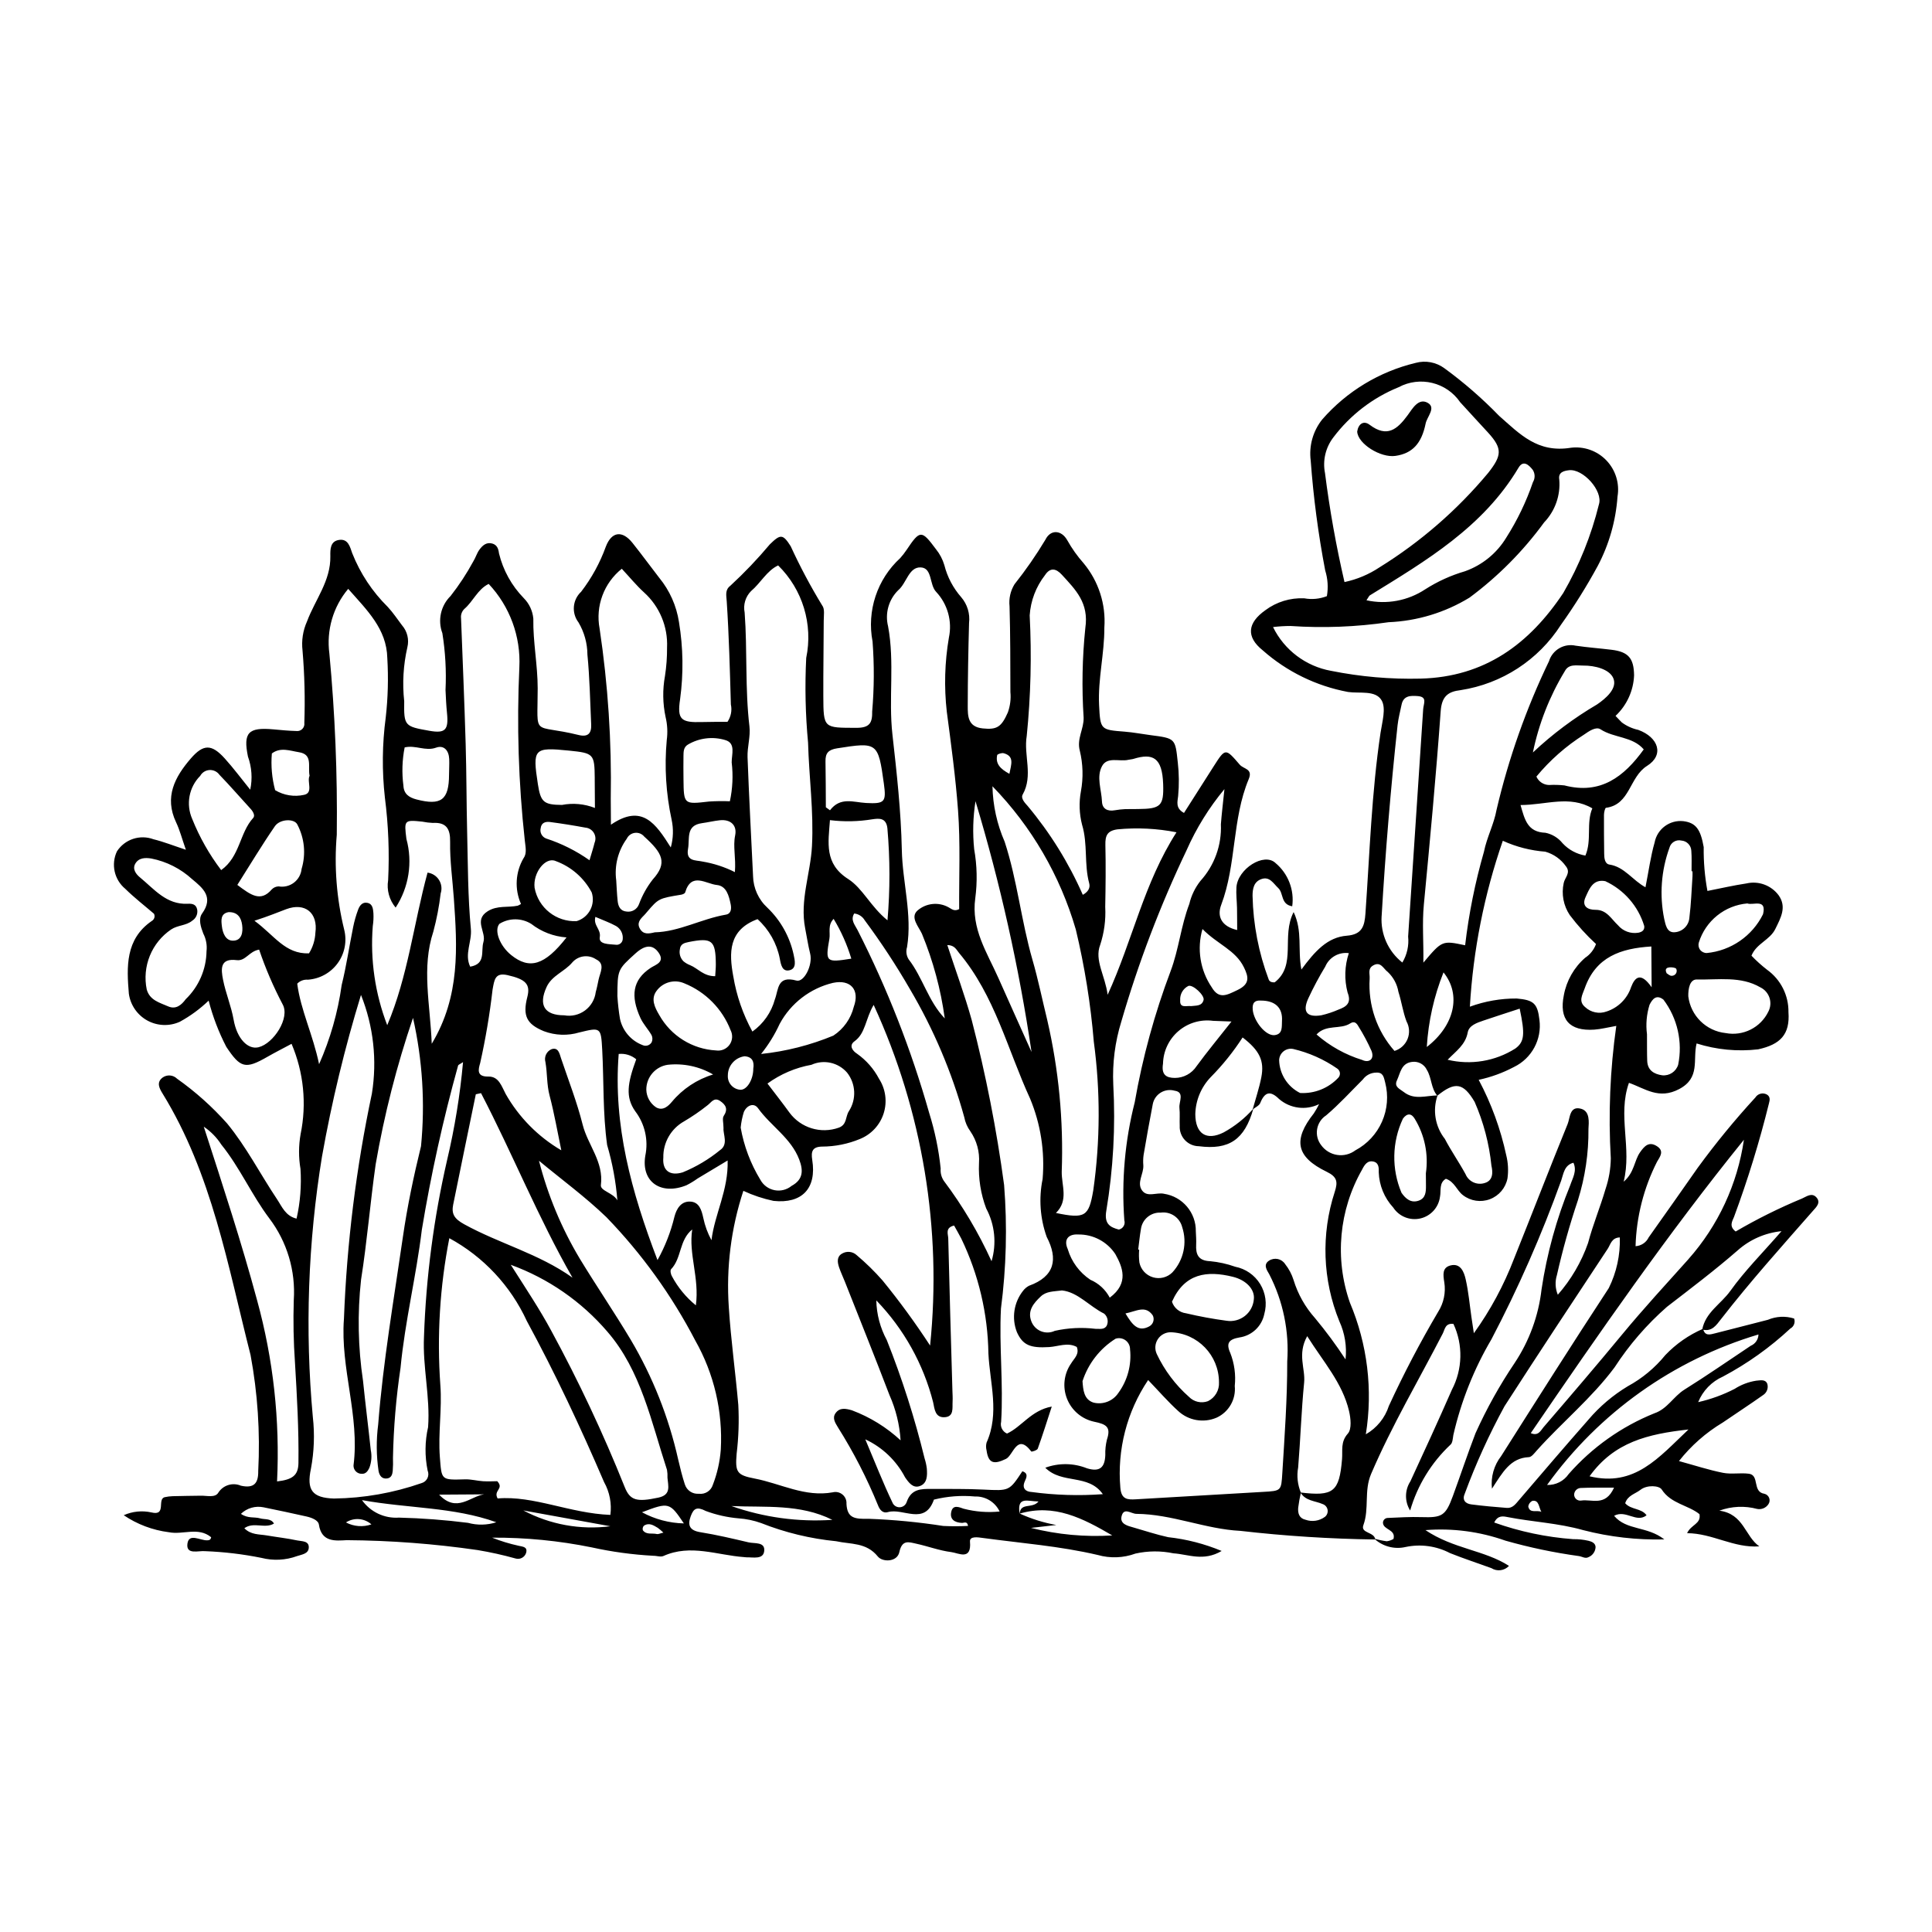 <?xml version="1.0" encoding="UTF-8"?>
<!-- Uploaded to: ICON Repo, www.iconrepo.com, Generator: ICON Repo Mixer Tools -->
<svg fill="#000000" width="800px" height="800px" version="1.1" viewBox="144 144 512 512" xmlns="http://www.w3.org/2000/svg">
 <g>
  <path d="m602.54 486.13c3.805-5.344 8.52-10.039 13.578-15.852-4.328 0.43-8.406 2.219-11.648 5.117-6.043 5.262-12.422 10.078-18.75 14.961v0.004c-5.332 4.68-9.996 10.074-13.855 16.027-6.078 8.16-13.926 14.543-20.629 22.043-0.605 0.676-1.352 1.699-2.066 1.73-4.91 0.211-6.969 4.047-9.785 8.359-0.352-3.09 0.527-6.195 2.441-8.648 9.426-14.871 18.84-29.754 28.496-44.477h0.004c2.074-4.176 3.086-8.801 2.945-13.461-2.195 0.055-2.481 1.91-3.207 3.008-9.18 13.883-18.367 27.766-27.375 41.762h0.004c-4.051 7.43-7.559 15.145-10.496 23.082-0.762 1.672 0.07 2.688 1.703 2.898 3.125 0.402 6.273 0.688 9.418 0.93 1.57 0.121 2.379-1.082 3.289-2.144 6.094-7.113 12.176-14.242 18.371-21.27l-0.004-0.004c2.969-3.477 6.477-6.453 10.395-8.816 3.832-2.078 7.219-4.891 9.965-8.273 2.836-2.969 6.234-5.336 10-6.965 0.457 2.047 1.93 1.516 3.219 1.195 4.664-1.164 9.309-2.406 13.969-3.578h-0.004c2.203-0.93 4.66-1.051 6.941-0.336 0.375 1.02-0.062 2.16-1.02 2.668-5.363 5-11.355 9.273-17.832 12.715-2.988 1.32-5.344 3.75-6.57 6.777 3.356-0.758 6.602-1.938 9.66-3.516 1.727-1.109 3.668-1.844 5.695-2.164 1.113-0.082 2.453-0.457 2.965 0.836 0.336 1.152-0.145 2.383-1.168 3.008-3.508 2.488-7.121 4.828-10.668 7.262v-0.004c-4.445 2.668-8.367 6.121-11.578 10.195 4.293 1.176 7.938 2.375 11.672 3.113 2.211 0.438 4.594-0.051 6.852 0.242 2.902 0.375 0.848 4.801 4.098 5.309 0.578 0.129 1.051 0.535 1.273 1.082 0.219 0.547 0.156 1.168-0.172 1.66-0.641 0.992-1.816 1.5-2.981 1.285-3.312-0.891-6.82-0.73-10.039 0.453 6.504 0.875 6.754 6.777 10.59 9.461-6.793 0.496-12.426-3.477-19.137-3.492 1.039-2.309 3.758-2.426 3.281-5.043-3.004-2.43-7.535-2.719-10.02-6.551-0.672-1.039-3.883-1.266-5.617 0.102-1.367 1.074-3.406 1.469-4.051 3.555 1.512 1.766 4.301 1.266 5.664 3.195-2.688 2.125-5.504-1.578-8.605 0.141 3.332 3.938 8.703 2.656 13.309 6.25l-0.004 0.004c-7.234 0.18-14.461-0.648-21.473-2.457-6.699-1.898-13.422-2.164-20.07-3.465-1.172-0.23-2.574-0.523-3.527 1.445h0.004c6.746 2.406 13.785 3.887 20.93 4.41 1.363-0.023 2.723 0.121 4.051 0.43 0.801 0.191 1.836 0.578 1.875 1.664v-0.004c-0.047 1.18-0.777 2.223-1.867 2.672-0.879 0.492-1.734-0.191-2.606-0.289-6.559-0.906-13.047-2.269-19.414-4.078-6.789-2.41-14.012-3.359-21.195-2.793 7.426 5 15.59 5.273 22.137 9.48-1.211 1.293-3.168 1.543-4.66 0.598-3.648-1.332-7.348-2.535-10.949-3.977h-0.004c-3.629-1.906-7.812-2.481-11.82-1.621-2.961 0.672-6.062-0.16-8.285-2.227 1.09 0.316 2.199 0.551 3.32 0.703 0.633-0.082 1.238-0.293 1.789-0.613 0.684-2.598-2.707-2.336-2.793-4.297v-0.004c0.008-0.699 0.578-1.266 1.277-1.27 2.969-0.129 5.945-0.312 8.91-0.219 5.441 0.176 6.41-0.316 8.332-5.562 2.039-5.562 3.902-11.18 6.027-16.719h0.004c2.918-6.465 6.375-12.672 10.34-18.551 3.891-5.848 6.34-12.535 7.137-19.516 1.418-9.469 3.969-18.73 7.598-27.59 0.633-1.914 1.855-3.769 0.855-5.973-2.453 0.625-2.637 2.977-3.25 4.738-5.188 14.418-11.359 28.461-18.473 42.031-4.648 7.891-8.055 16.453-10.102 25.383-0.152 0.895-0.195 2.125-0.777 2.578-5.055 4.75-8.742 10.77-10.672 17.43-1.484-2.371-1.457-5.387 0.062-7.731 3.731-8.059 7.434-16.133 10.996-24.266 2.848-5.438 3.004-11.891 0.414-17.457-2.191-0.262-2.281 1.48-2.82 2.531-6.379 12.379-13.492 24.371-18.996 37.223-1.938 4.527-0.438 9.176-2.055 13.594-0.801 2.184 2.984 1.742 3.141 3.793v-0.004c-11.945-0.164-23.879-0.926-35.746-2.289-9.289-0.461-18.121-4.441-27.555-4.508-1.402-0.012-3.348-1.848-3.93 0.691-0.465 2.031 1.695 2.504 3.137 2.914 3.062 0.871 6.07 1.891 9.215 2.574 4.879 0.535 9.652 1.766 14.184 3.656-4.844 2.859-8.875 0.875-12.742 0.629v0.004c-3.328-0.703-6.769-0.684-10.09 0.055-3.219 1.18-6.727 1.309-10.02 0.371-10.027-2.352-20.293-3.125-30.465-4.508-1.16-0.156-3.516-0.574-3.379 0.977 0.453 5.121-3.078 3.004-4.969 2.769-3.148-0.391-6.191-1.562-9.316-2.234-1.934-0.418-3.703-1.137-4.438 2.246-0.582 2.68-4.465 2.688-5.699 1.16-3.047-3.785-7.184-3.195-11.008-4.043v-0.004c-6.832-0.668-13.539-2.289-19.922-4.816-1.941-0.695-3.969-1.117-6.023-1.254-2.945-0.258-5.848-0.91-8.621-1.938-2.422-1.246-3.246-0.672-4.008 1.371-0.902 2.43-0.285 3.789 2.551 4.242 4.289 0.688 8.531 1.691 12.762 2.688 1.609 0.379 4.457-0.199 4.156 2.332-0.266 2.25-2.879 1.609-4.66 1.637-0.227 0.004-0.457-0.043-0.684-0.059-7.106-0.5-14.172-3.523-21.359-0.293-0.746 0.336-1.805-0.078-2.719-0.055l0.008-0.004c-5.488-0.297-10.938-1.039-16.301-2.223-8.688-1.766-17.535-2.629-26.398-2.578 2.273 0.906 4.621 1.621 7.012 2.144 1.078 0.262 2.5 0.242 1.988 1.949-0.395 1.148-1.629 1.781-2.793 1.426-3.301-0.922-6.652-1.664-10.035-2.227-11.496-1.668-23.094-2.547-34.707-2.625-2.902 0.148-6.648 0.633-7.359-4.121-0.18-1.199-1.949-1.855-3.316-2.16-3.781-0.848-7.57-1.66-11.371-2.43-2.156-0.441-4.391 0.207-5.977 1.734 1.844 1.293 3.562 0.75 5.078 1.195 1.266 0.371 2.879-0.055 3.68 1.379-2.394 1.461-5.367-0.551-7.856 1.238 1.754 1.793 3.93 1.566 5.918 1.906 2.711 0.465 5.453 0.762 8.137 1.336 1.188 0.254 3.164 0.055 3.016 1.977-0.121 1.555-1.758 1.73-3.098 2.164h0.004c-3.023 1.105-6.316 1.273-9.438 0.477-4.91-0.992-9.891-1.586-14.898-1.777-1.703-0.203-5.129 1.074-4.723-1.98 0.387-2.91 3.394-0.82 5.246-0.898 0.566-0.023 0.91-0.125 1.039-0.816-3.418-2.828-7.512-0.57-11.219-1.336v0.004c-4.281-0.543-8.371-2.086-11.945-4.504 2.309-1.031 4.883-1.289 7.348-0.738 4.086 0.996 1.395-3.602 3.551-4.047v-0.004c0.672-0.145 1.352-0.23 2.035-0.254 2.516-0.066 5.027-0.094 7.543-0.129 1.59-0.023 3.731 0.586 4.562-0.766 1.266-2.023 3.816-2.824 6.008-1.887 3.519 0.789 4.644-0.707 4.594-3.863v-0.004c0.535-10.297-0.148-20.621-2.031-30.762-6.039-23.691-10.207-48-23.328-69.309-0.832-1.352-1.707-2.957 0.055-4.25 1.184-0.82 2.781-0.676 3.801 0.336 4.863 3.441 9.316 7.426 13.277 11.875 5.129 6.25 8.766 13.418 13.219 20.07 1.305 1.953 2.223 4.434 5.164 5.129h0.004c0.977-4.32 1.328-8.758 1.039-13.176-0.52-3.059-0.508-6.18 0.035-9.23 1.648-8.031 0.809-16.371-2.402-23.914-2.398 1.285-4.43 2.312-6.398 3.441-5.852 3.363-7.148 2.984-10.895-2.641v-0.004c-2.016-3.891-3.582-7.996-4.68-12.242-2.285 2.191-4.848 4.074-7.625 5.594-2.766 1.258-5.965 1.137-8.629-0.328-2.66-1.465-4.477-4.102-4.891-7.109-0.582-7.047-0.969-14.434 6.078-19.273 0.672-0.379 0.93-1.215 0.586-1.906-2.473-2.129-5.184-4.219-7.606-6.606h0.004c-2.93-2.414-3.84-6.508-2.215-9.938 2.074-3.203 6.094-4.531 9.672-3.203 2.711 0.664 5.328 1.711 8.594 2.785-1.055-3-1.621-5.223-2.586-7.258-3.195-6.719-0.328-12.047 3.891-16.93 3.363-3.891 5.543-3.828 9-0.008 2.312 2.559 4.375 5.344 6.754 8.281l-0.004 0.004c0.621-2.93 0.41-5.973-0.605-8.789-1.305-6.352 0.098-7.809 6.703-7.211 2.047 0.184 4.098 0.391 6.148 0.441v0.004c0.582 0.066 1.16-0.137 1.57-0.559 0.41-0.418 0.602-1 0.52-1.582 0.223-6.398 0.062-12.805-0.477-19.188-0.309-2.637 0.105-5.309 1.195-7.731 2.137-5.731 6.316-10.75 6.176-17.293-0.039-1.875-0.004-3.973 2.348-4.297 2.41-0.332 2.871 1.902 3.465 3.57h0.004c2.113 5.328 5.312 10.16 9.395 14.188 1.398 1.5 2.543 3.242 3.789 4.883h0.004c1.387 1.598 1.91 3.766 1.406 5.816-1.074 4.688-1.359 9.516-0.836 14.297-0.109 6.578 0.133 6.676 6.66 7.832 4.219 0.746 5.137-0.203 4.68-4.691-0.207-2.047-0.305-4.106-0.395-6.16h0.004c0.238-5.023-0.043-10.055-0.84-15.02-1.281-3.426-0.426-7.285 2.184-9.852 2.262-2.883 4.273-5.949 6.019-9.172 0.605-0.965 0.922-2.121 1.578-3.039 0.809-1.125 1.852-2.141 3.453-1.684 1.262 0.359 1.629 1.379 1.777 2.609 1.086 4.469 3.356 8.562 6.566 11.855 1.453 1.461 2.348 3.383 2.531 5.434-0.105 6.188 1.156 12.27 1.156 18.48-0.004 13.348-1.672 9.266 10.832 12.355 2.504 0.617 3.449-0.43 3.344-2.773-0.281-6.18-0.395-12.379-0.996-18.527v-0.004c-0.02-3.004-0.836-5.945-2.363-8.531-1.895-2.481-1.594-5.992 0.691-8.117 2.789-3.629 5-7.668 6.555-11.973 1.547-4.035 4.371-4.34 7.055-0.984 2.434 3.039 4.719 6.195 7.109 9.273v-0.004c2.75 3.359 4.551 7.398 5.211 11.691 1.125 6.769 1.227 13.668 0.301 20.469-0.809 5.375 0.211 6.227 5.785 6.051 2.258-0.07 4.516-0.039 6.766-0.055v0.004c0.922-1.344 1.254-3.012 0.906-4.606-0.262-9.098-0.496-18.199-1.094-27.277-0.113-1.719-0.512-3.086 0.992-4.219h-0.004c3.707-3.422 7.191-7.074 10.434-10.941 2.801-2.734 3.438-2.793 5.523 0.496 2.477 5.398 5.269 10.641 8.359 15.711 0.711 0.879 0.402 2.664 0.398 4.027-0.012 6.652-0.137 13.305-0.109 19.953 0.035 8.645 0.082 8.41 8.758 8.441 3.57 0.012 4.254-1.352 4.191-4.398l0.004 0.004c0.527-6.141 0.559-12.312 0.098-18.461-1.559-8.148 1.211-16.523 7.328-22.129 0.613-0.684 1.176-1.41 1.688-2.172 3.566-5.332 3.965-5.328 7.793-0.176 1.012 1.25 1.766 2.691 2.219 4.231 0.793 3.133 2.32 6.031 4.449 8.461 1.633 1.891 2.391 4.383 2.094 6.863-0.199 7.32-0.34 14.645-0.348 21.969-0.004 2.719 0.035 5.555 3.965 5.961 3.758 0.387 4.945-0.336 6.672-4.254v-0.004c0.613-1.723 0.844-3.559 0.668-5.379-0.023-7.574-0.004-15.152-0.227-22.719v-0.004c-0.219-2.035 0.242-4.09 1.312-5.836 2.984-3.754 5.719-7.695 8.188-11.809 1.371-2.797 4.258-2.609 5.801 0.141 1.223 2.188 2.68 4.234 4.344 6.109 3.953 4.762 5.918 10.863 5.481 17.035 0.031 6.922-1.73 13.648-1.395 20.523 0.324 6.598 0.414 6.555 6.801 7.059 2.281 0.18 4.543 0.621 6.816 0.918 6.606 0.855 6.562 0.855 7.234 7.199h0.004c0.34 2.965 0.371 5.953 0.098 8.922-0.145 1.465-0.797 3.223 1.547 4.5 2.644-4.152 5.293-8.309 7.941-12.469 3.043-4.781 3.09-4.668 6.832-0.328 1.047 1.215 3.543 1.051 2.383 3.828-4.449 10.648-3.215 22.551-7.293 33.332-1.152 3.051 0.043 5.699 4.234 6.672-0.016-2.195-0.008-4.012-0.043-5.828-0.039-1.836-0.277-3.68-0.156-5.504 0.328-4.863 7.312-9.332 10.359-6.43l0.004 0.004c3.348 2.805 5.019 7.137 4.422 11.461-3.106-0.516-2.234-3.453-3.703-4.832-1.332-1.25-2.266-3.129-4.438-2.387-2.035 0.695-2.375 2.547-2.371 4.508h0.004c0.168 7.555 1.617 15.031 4.277 22.109 0.246 0.703 1.02 0.793 1.598 0.75 5.887-4.621 1.656-12.098 5.008-18.617 2.43 5.18 1.023 9.801 2.055 15.23 3.59-4.879 6.93-8.57 12.027-8.965 4.098-0.316 4.715-2.582 4.949-5.902 1.129-15.973 1.625-32.004 4-47.879 0.43-2.879 1.512-6.484 0.285-8.586-1.613-2.773-5.805-1.77-8.918-2.227v-0.004c-8.387-1.566-16.195-5.375-22.586-11.027-4.508-3.613-4.016-7.297 0.684-10.625v-0.004c2.969-2.215 6.613-3.332 10.316-3.16 2.016 0.371 4.094 0.172 6-0.574 0.395-2.277 0.242-4.613-0.449-6.816-1.84-9.625-3.121-19.352-3.84-29.125-0.5-3.902 0.609-7.84 3.07-10.906 6.5-7.438 15.152-12.668 24.758-14.973 2.621-0.711 5.426-0.18 7.613 1.434 5.184 3.785 10.031 8.004 14.496 12.613 5.477 4.801 10.125 9.871 18.984 8.453v-0.004c3.504-0.438 7.004 0.805 9.445 3.356s3.531 6.106 2.941 9.582c-0.449 6.414-2.227 12.664-5.223 18.348-2.938 5.414-6.207 10.641-9.781 15.652-5.961 9.312-15.637 15.609-26.562 17.293-3.406 0.391-5.016 1.684-5.297 5.602-1.227 17.098-2.836 34.172-4.461 51.238-0.477 5.016-0.039 9.961-0.129 15.379 4.984-5.891 4.984-5.891 11.074-4.602h-0.004c0.98-8.383 2.652-16.676 4.988-24.789 0.773-3.863 2.652-7.281 3.348-11.156v0.004c3.18-13.582 7.836-26.773 13.887-39.34 0.926-3 3.996-4.793 7.062-4.117 3.168 0.473 6.371 0.695 9.551 1.09 4.453 0.551 5.863 2.273 5.934 6.715h0.004c-0.152 4.109-1.918 7.992-4.918 10.805 0.758 0.789 1.203 1.289 1.688 1.75 1.293 0.949 2.773 1.617 4.344 1.957 5.375 1.977 6.926 6.656 2.324 9.539-4.734 2.965-4.453 10.266-10.883 11.109-0.262 0.035-0.527 1.211-0.535 1.859-0.027 3.441 0.02 6.887 0.055 10.328 0.012 1.18 0.164 2.664 1.395 2.856 3.981 0.609 6.148 4.184 9.547 6.016 0.852-4.285 1.359-8.168 2.43-11.895l-0.004 0.004c0.688-3.562 3.988-6.008 7.598-5.629 3.332 0.418 4.574 2.144 5.406 6.871-0.051 3.898 0.281 7.793 0.988 11.625 3.617-0.711 6.938-1.48 10.297-1.984h0.004c3.219-0.754 6.578 0.469 8.559 3.117 2.207 3.102 0.605 5.938-0.871 8.949-1.453 2.957-5.027 3.844-6.316 7.074v0.004c1.281 1.34 2.664 2.582 4.133 3.723 3.613 2.59 5.734 6.785 5.668 11.23 0.434 5.934-2.168 8.574-8.008 9.855v0.004c-5.496 0.641-11.062 0.109-16.336-1.559-1.062 4.352 1.055 9.086-4.609 12.086-5.414 2.867-9.043-0.152-13.32-1.648-3.074 8.672 0.84 17.227-1.402 26.203 2.871-2.453 2.769-5.559 4.348-7.801 1.141-1.617 2.344-2.984 4.481-1.605 2.043 1.316 0.75 2.832 0.012 4.125-3.519 6.945-5.465 14.586-5.688 22.367 1.496-0.086 2.832-0.98 3.481-2.336 4.375-6.16 8.727-12.336 13.055-18.527v0.004c4.719-6.457 9.797-12.648 15.207-18.535 0.637-1.023 1.957-1.379 3.023-0.816 0.918 0.527 0.875 1.363 0.59 2.352-2.519 10.199-5.613 20.25-9.262 30.102-0.484 1.168-1.383 2.492 0.438 3.863 5.66-3.312 11.543-6.234 17.605-8.746 1.168-0.512 2.551-1.633 3.773-0.316 1.301 1.406-0.059 2.633-0.863 3.547-8.281 9.438-16.664 18.781-24.375 28.707-1.27 1.633-2.441 3.461-5 2.789 0.852-4.559 4.992-6.793 7.434-10.223zm-183.32 55.773c-2.832 0-5.746-1.508-5.019 3.191h0.004c3.102 1.426 6.371 2.449 9.73 3.047l-6.711 0.77c7.035 1.777 14.297 2.449 21.539 1.996-7.785-4.551-15.363-8.492-24.539-5.781 0.223-3.039 3.359-1.199 4.996-3.223zm102.91-114.38c-0.707-1.48-2.289-2.332-3.914-2.109-2.906 0.34-3.102 2.965-4.016 4.902-0.816 1.723 0.777 2.262 1.82 3.082 2.809 2.203 5.93 0.922 8.938 0.906l0.004-0.004c-1.359 3.918-0.629 8.262 1.938 11.52 1.633 3.133 3.746 6.156 5.473 9.324 0.812 1.988 3.016 3.019 5.066 2.375 2.297-0.652 2.199-2.883 1.809-4.574-0.594-5.844-2.098-11.562-4.457-16.941-3.016-5.098-5.184-5.426-9.891-1.625-1.695-1.973-1.461-4.715-2.769-6.856zm-22.477 103.17c0.199-2.402-0.445-4.543 1.551-6.789 1.047-1.176 0.758-4.043 0.305-5.965-1.754-7.449-6.766-12.973-11.09-19.844-2.688 4.84-0.441 8.582-0.812 12.312-0.738 7.445-0.965 14.98-1.582 22.473v0.008c-0.414 2.262-0.156 4.598 0.738 6.719-0.328 1.312-0.57 2.644-0.734 3.992-0.09 1.402 0.215 2.738 1.93 3.148v-0.004c1.754 0.629 3.703 0.332 5.191-0.785 0.543-0.453 0.801-1.168 0.672-1.863-0.129-0.695-0.625-1.27-1.297-1.496-2.043-0.891-4.559-0.812-5.883-3.074 8.676 1.047 10.293-0.098 11.012-8.832zm-21.395-101.18c0.859-4.387-0.449-7.113-4.957-10.578h0.004c-2.449 3.789-5.281 7.316-8.457 10.523-2.539 2.648-3.996 6.148-4.082 9.812 0.027 5.195 2.941 7.121 7.504 4.836 2.969-1.629 5.633-3.754 7.875-6.285-2.309 8.195-6.418 10.973-14.441 9.941h0.004c-1.395-0.012-2.723-0.594-3.68-1.605-0.957-1.012-1.457-2.371-1.391-3.766-0.07-1.602 0.09-3.223-0.078-4.809-0.172-1.598 1.465-4.156-1.281-4.535-1.242-0.355-2.574-0.168-3.676 0.508-1.098 0.676-1.863 1.781-2.106 3.051-0.875 4.481-1.664 8.977-2.434 13.477-0.129 0.91-0.148 1.832-0.07 2.746 0.129 2.254-1.809 4.598-0.34 6.644 1.379 1.922 3.856 0.461 5.812 0.887v0.004c4.918 0.738 8.527 5.008 8.441 9.98 0.047 1.145 0.145 2.297 0.09 3.438-0.133 2.641 0.527 4.312 3.684 4.449v-0.004c2.273 0.215 4.516 0.707 6.668 1.473 2.742 0.535 5.137 2.195 6.602 4.574 1.465 2.383 1.863 5.269 1.102 7.957-0.664 3.262-3.309 5.746-6.606 6.211-2.75 0.488-3.59 1.477-2.418 4.086 1.098 2.781 1.508 5.789 1.195 8.766 0.359 3.539-1.574 6.914-4.809 8.398-3.457 1.484-7.461 0.781-10.207-1.785-2.695-2.449-5.094-5.223-7.938-8.184v-0.004c-5.644 8.402-8.242 18.48-7.363 28.562 0.254 3.07 1.859 3.184 4.094 3.051 11.223-0.664 22.449-1.32 33.676-1.965 4.887-0.273 4.859-0.238 5.152-5.012 0.602-9.82 1.32-19.625 1.301-29.492h-0.004c0.566-8.02-1.082-16.039-4.766-23.188-0.652-1.105-1.664-2.543-0.047-3.594l0.004 0.004c0.688-0.449 1.523-0.602 2.328-0.43 0.801 0.176 1.5 0.66 1.938 1.352 0.996 1.258 1.75 2.684 2.227 4.211 1.141 3.731 3.078 7.172 5.676 10.082 2.906 3.492 5.609 7.148 8.094 10.953 0.379-3.457-0.191-6.953-1.641-10.113-4.449-10.922-4.879-23.07-1.219-34.281 0.832-2.594 0.715-3.949-2.113-5.32-8.164-3.949-9.004-8.438-3.426-15.488 0.512-0.785 0.977-1.605 1.391-2.445-3.481 1.711-7.644 1.18-10.586-1.344-2.309-2.281-3.801-1.957-5.012 1.047-0.293 0.723-1.32 1.148-2.012 1.715 0.781-2.836 1.734-5.637 2.297-8.512zm-141.12 60.867c0.547 8.66 1.766 17.277 2.519 25.93 0.227 4.309 0.078 8.629-0.438 12.914-0.414 4.914 0.031 5.699 4.769 6.606 6.883 1.312 13.328 5.012 20.742 3.644v-0.004c0.91-0.215 1.867 0.02 2.574 0.629 0.711 0.605 1.09 1.516 1.016 2.445 0.211 3.836 2.207 4.039 5.894 3.953 6.617 0.246 13.211 0.879 19.75 1.898 2.191 0.109 4.387 0.105 6.574-0.008-0.211-1.371-1.082-0.773-1.633-0.801-1.918-0.094-3.258-0.934-2.812-2.945 0.445-2 2.121-1.211 3.324-0.797l0.004-0.004c3.094 0.801 6.309 1.047 9.488 0.727-1.191-2.516-3.769-4.082-6.551-3.981-3.641-0.336-7.312-0.055-10.859 0.828-2.453 7.004-8.176 2.117-12.227 3.32-1.328 0.395-2.16-0.668-2.57-1.754-2.93-7.195-6.488-14.121-10.629-20.695-0.691-1.172-1.605-2.441-0.641-3.789 1.129-1.57 2.731-1.203 4.356-0.746v0.004c4.769 1.789 9.141 4.488 12.875 7.949-0.262-4.148-1.258-8.215-2.953-12.012-3.836-10.035-7.848-20.004-11.797-29.996-0.504-1.277-1.105-2.519-1.543-3.816-0.449-1.336-0.684-2.828 0.777-3.66l0.004-0.004c1.238-0.738 2.816-0.574 3.875 0.41 2.449 2.059 4.734 4.301 6.848 6.703 4.508 5.523 8.715 11.285 12.609 17.258 3.168-30.887-1.996-62.059-14.957-90.277-2.215 3.769-2.137 7.531-5.078 9.645-1.562 1.125-0.512 2.555 0.691 3.305l0.004 0.004c2.434 1.727 4.426 4 5.816 6.644 1.75 2.719 2.195 6.078 1.215 9.16-0.98 3.082-3.285 5.566-6.285 6.777-3.18 1.32-6.59 2.004-10.031 2.016-2.519 0.043-2.981 1.223-2.609 3.535 1.211 7.566-2.742 11.656-10.25 10.855h-0.004c-2.758-0.578-5.445-1.473-8-2.664-3.266 9.918-4.574 20.375-3.859 30.793zm227.71-16.961c1.277-4.856 3.238-9.523 4.644-14.348l0.004-0.004c0.875-2.609 1.344-5.344 1.383-8.098-0.684-11.715-0.199-23.473 1.453-35.094-2.367 0.414-4.082 0.867-5.82 0.988-6.617 0.457-9.383-2.727-8.074-9.152 0.707-3.832 2.691-7.316 5.629-9.879 1.332-0.871 2.348-2.156 2.891-3.656-2.547-2.344-4.875-4.914-6.957-7.676-1.668-2.488-2.246-5.551-1.605-8.477 0.277-1.465 1.957-2.699 0.602-4.422-1.324-1.891-3.258-3.266-5.481-3.894-3.891-0.297-7.703-1.273-11.258-2.891-4.922 14.184-7.859 28.98-8.73 43.969 3.969-1.453 8.168-2.188 12.398-2.168 4.469 0.398 5.527 1.254 6.039 5.668 0.672 5.18-2.047 10.203-6.746 12.477-2.945 1.562-6.094 2.707-9.355 3.406 3.348 6.289 5.801 13.012 7.301 19.977 0.504 2.008 0.613 4.098 0.328 6.148-0.496 2.519-2.258 4.606-4.664 5.512-2.406 0.902-5.106 0.496-7.137-1.074-1.641-1.242-2.207-3.551-4.519-4.34-1.852 1.078-1.238 3.106-1.555 4.715l-0.004-0.004c-0.336 2.828-2.406 5.144-5.18 5.797-2.769 0.648-5.656-0.5-7.215-2.883-2.356-2.551-3.719-5.863-3.84-9.336 0.035-1.039 0.066-2.469-1.316-2.828-1.668-0.434-2.445 0.824-3.09 2.086h0.004c-6.141 10.73-7.324 23.594-3.25 35.262 4.66 11.008 6.125 23.105 4.227 34.906 2.906-1.66 5.082-4.344 6.109-7.527 3.926-8.52 8.281-16.836 13.047-24.914 1.484-2.32 2.066-5.106 1.641-7.828-0.344-2.082-0.543-3.902 1.613-4.473 2.691-0.707 3.609 1.723 4.047 3.644 0.762 3.332 1.055 6.769 1.547 10.16 0.129 0.898 0.27 1.797 0.625 4.148l0.004 0.004c4.379-6.09 7.949-12.719 10.633-19.723 4.777-11.895 9.383-23.859 14.219-35.727 0.664-1.633 0.492-4.879 3.562-4.031 2.426 0.672 2.043 3.652 1.953 5.348 0.062 6.41-0.883 12.793-2.801 18.91-2.191 6.508-4.043 13.121-5.559 19.816-0.531 1.711-0.449 3.555 0.238 5.211 3.523-4.016 6.246-8.668 8.016-13.711zm-335.5-23.035c-3.734 22.852-4.559 46.086-2.445 69.145 0.516 4.562 0.344 9.18-0.504 13.695-1.188 5.621 0.301 7.734 6.148 7.906v-0.004c7.891-0.102 15.719-1.484 23.172-4.086 0.68-0.188 1.246-0.664 1.555-1.301 0.305-0.637 0.324-1.375 0.051-2.027-0.781-3.809-0.738-7.738 0.125-11.523 0.582-8.051-1.48-15.91-1.09-23.98 0.539-15.75 2.59-31.406 6.121-46.762 2.023-8.547 3.438-17.227 4.227-25.973-0.746 0.516-1.258 0.672-1.316 0.938-3.977 14.32-7.184 28.844-9.605 43.504-1.48 12.242-4.465 24.258-5.641 36.555v0.004c-1.18 7.906-1.852 15.887-2.008 23.883 0.047 1.141 0.027 2.289-0.062 3.43-0.078 0.918-0.363 1.859-1.469 2.016-1.441 0.207-2.059-0.816-2.285-1.953-0.602-4.09-0.637-8.246-0.102-12.348 1.305-16.629 4.144-33.062 6.527-49.559 1.18-8.168 2.859-16.199 4.824-24.195v0.004c1.113-11.375 0.395-22.855-2.121-34.004-4.312 12.656-7.621 25.629-9.898 38.801-1.449 10.188-2.266 20.445-3.879 30.621l0.004 0.004c-0.977 8.898-0.801 17.887 0.523 26.742 0.621 6.129 1.41 12.238 2.055 18.363 0.328 1.582 0.191 3.227-0.383 4.734-0.395 0.812-0.914 1.629-2.016 1.559-0.586 0.008-1.148-0.227-1.562-0.645-0.41-0.422-0.633-0.988-0.613-1.578 1.688-13.102-3.519-25.734-2.543-38.766h0.004c0.758-20.098 3.238-40.098 7.41-59.773 1.422-8.816 0.426-17.852-2.891-26.145-4.297 14.02-7.742 28.285-10.312 42.719zm193.38 66.371c-1.289 3.949-2.422 7.582-3.711 11.156-0.152 0.426-1.617 0.883-1.715 0.75-3.809-5.004-4.734 1.004-6.711 1.961-3.184 1.539-4.664 1.227-5.144-2.266-0.172-0.668-0.176-1.375 0-2.043 3.488-7.793 0.887-15.746 0.492-23.586v-0.004c-0.152-10.57-2.606-20.98-7.199-30.504-0.617-1.188-1.293-2.348-1.898-3.441-2.438 0.586-1.57 2.293-1.547 3.406 0.312 13.484 0.727 26.965 1.109 40.445 0.027 0.918 0.098 1.84 0.043 2.754-0.105 1.738 0.453 4.121-2.223 4.199-2.363 0.066-2.551-2.078-2.926-3.922l0.004-0.004c-2.586-10.168-7.777-19.488-15.07-27.035 0.074 3.672 1.027 7.273 2.773 10.5 4.066 10.215 7.414 20.695 10.023 31.375 0.281 0.871 0.477 1.766 0.59 2.672 0.137 1.859 0.156 3.969-1.914 4.672-1.762 0.598-2.887-0.941-3.828-2.301h-0.004c-2.309-4.441-6.023-7.996-10.562-10.105 2.625 6.199 4.707 11.547 7.176 16.707v-0.004c0.301 0.797 1.07 1.32 1.922 1.301 0.855-0.016 1.602-0.57 1.867-1.379 1.215-3.535 3.832-3.492 6.621-3.481 4.59 0.02 9.184-0.047 13.766 0.176 6.801 0.332 6.793 0.426 10.273-4.852 1.668 0.539 1.09 1.68 0.645 2.676-0.828 1.848 0.262 2.723 1.727 2.809l-0.004-0.004c6.285 0.855 12.641 1.051 18.965 0.586-3.898-5.504-10.82-2.547-15.258-7.008h0.004c3.574-1.312 7.512-1.258 11.047 0.156 3.41 1.031 4.727-0.23 4.856-3.504-0.047-1.375 0.098-2.75 0.426-4.086 1.105-3.316-0.066-4.086-3.391-4.758-3.266-0.703-5.961-2.988-7.188-6.098-1.227-3.106-0.812-6.621 1.098-9.359 0.789-1.324 2.258-2.422 1.496-4.356-2.414-1.301-4.883-0.121-7.324 0.031-5.047 0.312-7.004-0.535-8.555-3.981v-0.004c-1.43-3.68-0.801-7.844 1.652-10.934 0.418-0.551 0.953-1.004 1.566-1.328 6.793-2.445 7.766-7.047 4.691-12.945-1.758-4.918-2.133-10.219-1.086-15.336 0.625-7.266-0.516-14.578-3.316-21.316-5.981-13-9.34-27.309-18.824-38.602-0.715-0.848-1.133-2.059-3.117-2.094 2.215 6.75 4.625 13.258 6.481 19.922v0.004c3.727 14.375 6.59 28.957 8.574 43.672 0.859 10.906 0.582 21.871-0.836 32.719-0.52 9.969 0.676 20 0.047 30.012-0.309 1.281 0.344 2.602 1.555 3.133 3.871-1.762 6.422-6.18 11.863-7.152zm-175.87-139.49c0.363-7.309 0.074-14.637-0.859-21.898-0.789-7.059-0.715-14.188 0.223-21.227 0.594-5.227 0.73-10.496 0.418-15.746-0.168-7.731-5.379-12.688-10.363-18.34-4.004 4.762-5.812 10.992-4.988 17.156 1.5 15.953 2.156 31.977 1.961 47.996-0.719 8.434-0.055 16.926 1.961 25.141 0.777 3.074 0.152 6.332-1.707 8.895-1.859 2.566-4.762 4.172-7.922 4.387-1.047-0.086-2.082 0.297-2.812 1.051 0.895 6.973 4.172 13.52 5.793 21.348l-0.004-0.004c2.965-6.68 4.981-13.742 5.988-20.98 1.258-5.066 2.004-10.254 3.047-15.375v-0.004c0.316-1.562 0.754-3.102 1.312-4.598 0.398-1.07 1.133-2.106 2.504-1.793 1.395 0.316 1.453 1.664 1.551 2.75v0.004c0.059 1.137 0 2.277-0.172 3.402-0.699 8.93 0.609 17.902 3.832 26.258 5.477-12.918 6.996-26.859 10.684-40.434 1.25 0.16 2.363 0.871 3.035 1.938 0.676 1.066 0.836 2.375 0.441 3.574-0.398 3.406-1.047 6.777-1.934 10.09-3.18 9.645-0.836 19.211-0.43 29.754 7.609-12.66 6.754-25.703 5.859-38.504-0.348-4.988-1.074-10-0.988-15.02 0.059-3.41-0.977-5.215-4.613-5.004h0.004c-0.914-0.039-1.828-0.148-2.723-0.332-4.844-0.516-4.883-0.398-4.25 4.586 1.691 6.191 0.652 12.812-2.856 18.188-1.688-2.016-2.414-4.664-1.992-7.258zm13.84 133.81c0.48 6.414-0.625 12.723-0.129 19.102 0.477 6.086 0.266 6.055 6.688 5.863 1.574-0.047 3.156 0.398 4.742 0.5 1.355 0.086 2.723 0.004 3.773-0.004 1.926 2.039-1.129 2.402 0.105 4.57 9.555-0.812 19.137 3.949 29.875 4.359 0.398-3-0.188-6.051-1.664-8.691-6.231-14.512-12.941-28.809-20.473-42.688-4.301-9.344-11.504-17.043-20.539-21.953-2.512 12.816-3.312 25.914-2.379 38.941zm77.629-108.35c0.848 5.133 2.562 10.09 5.066 14.652 2.91-2.066 5.016-5.082 5.957-8.527 1.004-2.637 0.562-6.41 5.707-4.988 2.012 0.555 4.394-4.106 3.644-7.133-0.551-2.223-0.875-4.445-1.316-6.668-1.469-7.457 1.41-14.539 1.797-21.84 0.488-9.238-0.785-18.25-1.035-27.363l0.004 0.004c-0.707-7.481-0.871-15-0.496-22.504 1.855-8.906-0.949-18.145-7.441-24.516-3.019 1.414-4.613 4.644-7.172 6.801v-0.004c-1.484 1.496-2.125 3.633-1.703 5.699 0.742 10.043 0.082 20.141 1.273 30.184 0.316 2.656-0.602 5.438-0.504 8.145 0.387 10.508 0.961 21.012 1.461 31.52l-0.004-0.004c0.078 3.195 1.453 6.223 3.812 8.379 3.496 3.352 5.914 7.672 6.941 12.406 0.297 1.438 0.887 3.66-1.039 4.148-1.977 0.5-2.328-1.441-2.633-3.117-0.793-4.012-2.856-7.664-5.887-10.414-7.766 2.863-7.57 8.957-6.434 15.141zm158.42-80.941v-0.004c7.805 1.566 15.758 2.258 23.711 2.062 17.062-0.434 28.836-9.203 37.828-22.699 4.238-7.34 7.418-15.242 9.445-23.473 1.141-3.594-4.242-9.535-7.973-9.051-1.312 0.168-2.875 0.512-2.535 2.481 0.352 4.184-1.113 8.316-4.019 11.352-5.547 7.602-12.211 14.32-19.77 19.926-6.481 3.961-13.867 6.203-21.457 6.516-8.594 1.254-17.301 1.59-25.969 1-1.551 0-3.102 0.098-4.641 0.285 2.988 6.094 8.699 10.402 15.379 11.602zm12.816-27.418 0.004-0.004c10.887-6.746 20.621-15.203 28.824-25.043 3.609-4.586 3.816-6.422 0.035-10.594-2.465-2.719-4.996-5.375-7.441-8.105h-0.004c-3.621-5.316-10.676-7.043-16.348-3.996-6.832 2.777-12.785 7.348-17.234 13.23-2.106 2.703-2.93 6.191-2.254 9.551 1.23 9.695 2.953 19.324 5.16 28.848 3.305-0.699 6.449-2.019 9.262-3.891zm-121.23 97.117c-0.895-1.957-3.211-4.379-1.176-6.195 2.301-1.984 5.598-2.316 8.246-0.828 0.781 0.406 1.453 1.164 2.785 0.469-0.055-8.625 0.348-17.457-0.301-26.211-0.648-8.723-1.828-17.445-2.977-26.102-0.738-6.535-0.555-13.145 0.555-19.629 0.926-4.348-0.332-8.875-3.363-12.121-1.867-1.922-0.965-6.359-4.102-6.496-3.184-0.137-3.727 4.184-5.988 6.07-2.512 2.488-3.523 6.121-2.66 9.547 1.785 9.574 0.078 19.168 1.156 28.711 1.145 10.148 2.273 20.348 2.484 30.543 0.176 8.617 2.785 17.082 1.387 25.742-0.344 1.086-0.191 2.269 0.418 3.238 3.762 4.879 5.207 11.113 9.57 15.664h0.004c-1.051-7.695-3.078-15.223-6.039-22.402zm-116.22 2.172c0.805-2.684-2.644-5.781 1.121-8.16 2.566-1.621 5.344-0.922 7.984-1.48v-0.004c0.297-0.121 0.582-0.27 0.852-0.449-1.75-3.938-1.484-8.477 0.707-12.184 0.926-1.281 0.453-3.055 0.297-4.684-1.672-15.23-2.152-30.566-1.438-45.871 0.402-8.16-2.535-16.129-8.129-22.078-2.918 1.406-4.109 4.625-6.445 6.625-0.668 0.645-0.996 1.566-0.879 2.488 0.426 11.098 0.895 22.191 1.223 33.293 0.23 7.766 0.203 15.539 0.391 23.305 0.211 8.574 0.176 17.184 0.988 25.707 0.324 3.402-1.773 6.695-0.18 10.016 4.246-0.723 2.781-4.106 3.508-6.523zm25.508 83.863c4.402 7.238 9.184 14.254 13.527 21.523 5.832 9.848 10.074 20.555 12.574 31.727 0.512 2.223 1.066 4.441 1.766 6.606h0.004c0.496 1.594 2.039 2.629 3.703 2.484 1.656 0.223 3.231-0.781 3.719-2.379 1.156-2.988 1.863-6.129 2.102-9.32 0.562-10.086-1.785-20.121-6.762-28.906-6.231-11.977-14.164-22.988-23.551-32.688-5.574-5.375-11.887-9.988-17.863-14.949l-0.004 0.004c2.328 9.105 5.961 17.828 10.785 25.895zm112.62-110.46c3.359 10.254 4.391 20.992 7.375 31.305 1.512 5.227 2.609 10.633 3.91 15.926v0.004c3.043 13.16 4.336 26.664 3.844 40.164-0.078 3.703 1.887 7.629-1.535 10.992 7.742 1.617 8.719 0.914 9.883-5.953l0.004-0.004c1.863-13.078 1.91-26.355 0.145-39.449-0.832-10.008-2.426-19.934-4.762-29.699-4.148-14.273-11.734-27.312-22.094-37.977 0.109 5.062 1.207 10.055 3.231 14.691zm22.414 11.047c-1.387-5.086-0.34-10.418-1.898-15.547v0.004c-0.742-2.891-0.848-5.91-0.305-8.844 0.66-3.586 0.559-7.266-0.301-10.805-0.84-3.137 1.094-5.707 1.023-8.711v-0.004c-0.52-7.926-0.367-15.883 0.449-23.785 0.984-6.644-2.582-10.129-6.231-14.113-1.512-1.652-3.078-2-4.461 0.121-2.387 3.066-3.801 6.781-4.055 10.656 0.551 10.664 0.289 21.352-0.785 31.973-0.852 5.117 1.77 10.465-1.074 15.52-0.551 0.98 0.555 2.184 1.301 3 5.969 7.129 10.895 15.062 14.637 23.57 1.449-0.797 2.012-1.891 1.699-3.031zm-110.89-9.523c0.672-2.402 0.746-4.93 0.219-7.367-1.496-6.918-1.934-14.027-1.289-21.074 0.277-2.043 0.172-4.117-0.309-6.121-0.766-3.586-0.82-7.281-0.16-10.887 0.383-2.484 0.566-4.996 0.547-7.512 0.254-5.543-1.984-10.91-6.102-14.629-2.016-1.836-3.758-3.977-5.891-6.266-2.324 1.859-4.102 4.312-5.137 7.102-1.039 2.789-1.297 5.809-0.746 8.734 2.234 14.922 3.223 30.004 2.957 45.094 0.008 1.816 0.023 3.629 0.047 6.898 8.289-5.656 11.875-0.273 15.863 6.027zm-32.125 65.738c-0.773-2.934-0.578-5.914-1.094-8.836h0.004c-0.41-1.395 0.289-2.879 1.625-3.445 1.812-0.578 2.102 1.211 2.512 2.434 1.969 5.844 4.231 11.621 5.727 17.586 1.352 5.394 5.613 9.816 4.828 16.004-0.195 1.539 3.289 2.047 4.367 4.047-0.398-4.969-1.309-9.879-2.711-14.66-1.176-8.438-0.852-16.867-1.309-25.293-0.32-5.91-0.414-5.938-6.047-4.551l-0.004-0.004c-3.09 0.93-6.398 0.812-9.418-0.328-4.566-1.879-5.652-4.086-4.375-9.055 0.859-3.348-0.363-4.699-5.262-5.801-3.309-0.742-3.477 1.254-3.949 3.84-0.754 6.551-1.852 13.055-3.289 19.484-0.496 1.684-1.004 3.625 2.184 3.559 2.777-0.055 3.492 2.582 4.555 4.562l-0.004 0.004c3.516 6.207 8.613 11.375 14.77 14.977-1.012-4.848-1.848-9.742-3.109-14.523zm0.41 62.266c7.297 13.43 13.805 27.273 19.484 41.457 1.438 3.617 3.188 4.066 8.922 2.848 3.484-0.738 2.598-3.102 2.426-5.316l0.004 0.004c0.035-0.688-0.004-1.375-0.125-2.051-4.16-12.703-6.875-26.32-15.793-36.609h0.004c-6.871-8.016-15.695-14.125-25.613-17.734 4.227 6.637 7.707 11.867 10.691 17.402zm168.4-127.25c-6.984 14.637-12.766 29.816-17.289 45.391-1.676 5.402-2.394 11.055-2.133 16.703 0.613 11.18-0.004 22.395-1.848 33.441-0.609 3.547 1.07 4.367 3.305 4.977 0.535-0.102 1.004-0.43 1.285-0.898 0.281-0.473 0.348-1.039 0.188-1.562-0.773-10.5 0.156-21.059 2.754-31.262 2.078-11.879 5.269-23.531 9.527-34.809 2.16-5.746 2.727-11.98 4.945-17.77 0.523-2.223 1.527-4.305 2.945-6.098 3.711-4.094 5.66-9.484 5.418-15.008 0.203-2.715 0.543-5.418 0.941-9.316-4.082 4.91-7.461 10.367-10.039 16.211zm-235.36 162.38c0.121-8.91-0.395-17.777-0.922-26.656-0.383-5.492-0.488-11-0.316-16.5 0.523-7.769-1.773-15.461-6.473-21.668-4.684-6.215-7.812-13.48-12.738-19.574-1.211-1.879-2.789-3.488-4.641-4.734 5.129 15.855 10.039 30.797 14.125 45.984 4.301 15.629 6.086 31.84 5.297 48.027 4.047-0.477 5.621-1.559 5.668-4.879zm182.26-67.465c-1.445-3.836-2.094-7.93-1.906-12.023 0.211-2.981-0.594-5.941-2.281-8.406-0.816-1.113-1.371-2.394-1.625-3.754-3.285-11.906-8.133-23.328-14.414-33.969-3.644-6.305-7.648-12.398-11.988-18.246-0.59-0.992-1.613-1.645-2.762-1.766-1.059 1.734 0.18 2.996 0.887 4.394 7.887 15.508 14.242 31.742 18.984 48.477 1.504 4.793 2.523 9.727 3.043 14.723-0.105 1.148 0.191 2.301 0.836 3.258 4.977 6.621 9.219 13.762 12.645 21.301 1.383-4.668 0.875-9.691-1.418-13.988zm-141.25-1.043c-0.508 2.508 0.305 3.789 2.883 5.215 9.309 5.141 19.82 7.812 28.73 14.168-9.094-15.883-15.863-32.801-24.234-48.895l-1.383 0.297c-2.004 9.738-4.019 19.473-5.992 29.215zm285.57 60.586c2.012 0.887 2.66-0.738 3.383-1.574 6.992-8.121 13.965-16.258 20.789-24.52 5.66-6.856 11.676-13.379 17.605-19.996l-0.004-0.004c7.887-8.887 13-19.891 14.711-31.648-20.191 24.945-38.383 51.23-56.484 77.742zm-32.5-131.61c1.34-20.09 2.668-40.176 3.988-60.266 0.102-1.484 1.195-3.25-1.465-3.449-1.887-0.141-3.777-0.156-4.273 2.32-0.359 1.793-0.852 3.574-1.047 5.383-1.828 16.844-3.234 33.719-4.227 50.633h-0.008c-0.293 4.746 1.762 9.332 5.496 12.277 1.246-2.074 1.785-4.496 1.535-6.898zm-209.21 31.125c-1.484 18.855 3.332 36.445 10.285 54.633v-0.004c2.008-3.606 3.519-7.469 4.484-11.48 0.543-2.102 1.723-4.078 4.082-4.027 2.496 0.051 3.113 2.25 3.578 4.375 0.43 2.051 1.156 4.027 2.16 5.863 0.844-6.957 4.512-13.246 4.281-21.129-3.016 1.809-5.5 3.293-7.981 4.789h0.004c-0.93 0.664-1.902 1.258-2.922 1.773-6.668 2.719-12.086-0.797-10.918-7.828v0.004c0.863-4.144-0.121-8.457-2.695-11.816-2.582-3.711-2.074-7.324 0.289-13.738h0.004c-1.297-1.082-2.973-1.594-4.652-1.414zm-110.09-31.91c-0.66-1.727-1.359-3.856-0.316-5.301 3.137-4.356 0.219-6.734-2.621-9.094v0.004c-3.039-2.793-6.793-4.695-10.844-5.492-1.633-0.254-3.348-0.215-4.258 1.406-0.816 1.449 0.289 2.801 1.23 3.574 3.777 3.094 7.012 7.293 12.664 7.012 1.242-0.062 2.258 0.125 2.535 1.57v-0.004c0.191 1.145-0.324 2.293-1.305 2.91-1.625 1.355-3.809 1.148-5.594 2.328-2.535 1.715-4.504 4.144-5.656 6.977-1.152 2.836-1.438 5.949-0.82 8.945 0.816 2.875 3.426 3.473 5.66 4.461 2.059 0.91 3.539-0.352 4.66-1.879h-0.004c3.469-3.336 5.457-7.918 5.527-12.73 0.188-1.613-0.113-3.242-0.859-4.688zm257.91-26.832c-5.144-1.016-10.406-1.277-15.629-0.781-2.746 0.375-3.269 1.684-3.215 4.129 0.125 5.492 0.066 10.988-0.043 16.48l0.004 0.004c0.176 3.391-0.281 6.785-1.34 10.012-1.582 4.066 1.355 8.223 1.977 13.219 6.652-14.516 9.566-29.508 18.246-43.062zm65.926-64.395c3.266-2.086 6.809-3.695 10.527-4.781 4.559-1.617 8.422-4.758 10.93-8.895 2.938-4.609 5.312-9.551 7.082-14.723 0.605-1 0.586-2.262-0.047-3.246-1.02-1.293-2.504-2.715-3.773-0.578-9.352 15.73-24.492 24.656-39.426 33.848-0.176 0.109-0.262 0.371-0.871 1.285h-0.004c5.375 1.176 10.996 0.129 15.582-2.91zm-119.19 56.152c-0.668 4.219-0.785 8.504-0.348 12.75 0.762 4.281 0.859 8.652 0.289 12.961-1.137 8.113 3.125 14.395 6.129 21.156 2.906 6.539 5.852 13.062 8.777 19.59h0.004c-3.332-22.48-8.297-44.691-14.852-66.457zm157.2 178.31c6.203-7.062 13.973-12.57 22.691-16.086 3.473-1.172 5.074-4.465 7.984-6.281 5.953-3.719 11.73-7.727 17.57-11.621 1.215-0.504 2.019-1.68 2.051-2.996-22.57 6.738-42.27 20.762-56.027 39.879 2.281 0.082 4.441-1.012 5.731-2.894zm-180.55-171.15c-0.328-2.852-2.293-2.602-3.957-2.367-3.727 0.617-7.519 0.695-11.266 0.23-0.43 6.019-1.555 11.531 4.844 15.613 3.852 2.461 5.894 7.285 10.41 10.938h-0.004c0.695-8.121 0.684-16.289-0.027-24.414zm-25.961 75.359c3 4.078 8.316 5.707 13.082 4.004 2.215-0.805 1.738-2.945 2.672-4.363 2.047-3.16 1.852-7.277-0.48-10.23-2.348-2.703-6.188-3.543-9.445-2.07-4.211 0.758-8.191 2.457-11.648 4.969 1.977 2.606 3.953 5.109 5.82 7.691zm-146.49-40.395c-4.477-0.562-4.16 2.387-3.609 5.188 0.703 3.582 2.16 6.957 2.805 10.598 0.898 5.102 3.824 7.992 6.617 7.297 3.992-0.992 8.398-7.793 6.363-11.383l0.004 0.004c-2.453-4.66-4.535-9.504-6.223-14.492-2.68 0.445-3.574 3.09-5.953 2.789zm347.78-46.414h0.004c1.359-0.07 2.727-0.035 4.082 0.109 9.562 2.5 15.793-2.273 21.027-9.539-2.969-3.481-7.871-2.984-11.465-5.332-1.215-0.797-3.106 0.543-4.379 1.422h0.004c-4.762 3.019-9.016 6.766-12.609 11.109 0.582 1.332 1.887 2.203 3.34 2.231zm-343.39 8.723c0.559-0.605-0.031-1.688-0.703-2.414-2.758-2.992-5.41-6.086-8.242-9.004-0.602-0.848-1.594-1.328-2.633-1.27-1.035 0.055-1.969 0.645-2.473 1.551-2.984 3.004-3.824 7.523-2.125 11.398 1.941 4.848 4.523 9.414 7.684 13.57 5.012-3.57 4.852-9.867 8.492-13.832zm153.74 57.695c2.707-1.77 4.644-4.504 5.418-7.644 1.633-4.449-0.805-7.328-5.492-6.34l-0.004-0.004c-6.051 1.445-11.199 5.402-14.148 10.879-1.305 2.852-2.961 5.527-4.926 7.973 6.586-0.691 13.035-2.328 19.152-4.863zm140.33 11.613c-3.211 3.207-6.25 6.562-9.734 9.523h-0.004c-1.27 0.828-2.137 2.152-2.387 3.648-0.254 1.496 0.133 3.027 1.062 4.231 1.008 1.402 2.535 2.34 4.242 2.602 1.711 0.262 3.449-0.176 4.832-1.215 3.141-1.672 5.629-4.352 7.062-7.609 1.434-3.254 1.73-6.898 0.84-10.348-0.359-1.355-0.488-2.773-2.414-2.641-1.383 0.023-2.68 0.691-3.5 1.809zm96.145-12.285-0.004-0.004c4.625 0.883 9.266-1.453 11.316-5.691 0.59-1.129 0.695-2.453 0.297-3.664-0.402-1.211-1.273-2.207-2.422-2.762-5.231-3.047-11.168-1.949-16.812-2.086-1.918-0.047-2.324 2.519-2.281 4.453 0.625 5.16 4.731 9.207 9.902 9.75zm-263.71-0.77v-0.004c-2.191-5.633-6.602-10.113-12.199-12.387-2.641-1.184-5.75-0.348-7.438 2.004-1.547 2.094-0.488 4.32 0.746 6.387 3.082 5.5 8.766 9.039 15.059 9.371 1.375 0.203 2.75-0.383 3.559-1.516 0.805-1.133 0.91-2.621 0.273-3.859zm35.852-60.211c5.039 0.277 5.441-0.262 4.766-5.16-1.508-10.93-1.719-11.004-12.379-9.324-2.336 0.367-3.125 1.277-3.086 3.453 0.078 4.055 0.066 8.113 0.094 12.168l1.098 0.797c2.762-3.621 6.191-2.121 9.504-1.938zm-27.969 99.836-0.004-0.004c0.773 1.441 2.152 2.461 3.754 2.777 1.605 0.32 3.269-0.094 4.535-1.133 3.129-1.707 3.106-4.125 2.027-6.973-2.164-5.707-7.516-8.871-10.918-13.609-1.133-1.578-3.016-0.738-3.762 1.008l-0.004 0.004c-0.418 1.344-0.699 2.727-0.836 4.125 0.859 4.887 2.625 9.566 5.203 13.801zm221.73-125.94c2.285-1.555 5.547-4.285 4.285-7.043-1.051-2.293-4.805-3.305-7.953-3.266-1.77 0.023-3.836-0.539-4.894 1.531l-0.004 0.004c-4.016 6.629-6.867 13.898-8.426 21.496 5.172-4.863 10.871-9.129 16.992-12.723zm-351.21 49.016c0.48-0.5 1.137-0.789 1.832-0.805 1.426 0.25 2.894-0.109 4.047-0.988 1.152-0.879 1.891-2.199 2.031-3.641 1.188-3.938 0.773-8.188-1.152-11.82-0.859-1.586-4.598-1.426-5.922 0.496-3.438 4.992-6.559 10.203-9.957 15.562 3.57 2.668 6.152 4.637 9.121 1.195zm85.598-29.461c-0.062-6.465-0.254-6.664-6.852-7.332-9.273-0.938-9.668-0.516-8.223 8.859 0.738 4.781 1.531 5.504 6.394 5.539h-0.004c2.93-0.566 5.957-0.285 8.734 0.805-0.023-3.336-0.031-5.606-0.055-7.871zm34.762 36.141c1.449-0.25 1.484-1.664 1.262-2.75-0.461-2.223-1.102-4.859-3.672-5.109-2.848-0.277-6.766-3.527-8.391 1.977-0.082 0.281-0.664 0.531-1.047 0.594-5.922 0.973-6.012 1.012-9.016 4.523-0.297 0.348-0.582 0.703-0.906 1.023-1.016 1-1.898 2.023-0.977 3.547 0.895 1.473 2.234 1.289 3.883 0.883 6.441-0.148 12.363-3.566 18.859-4.688zm109.23-27.988c6.012-0.039 6.836-0.844 6.644-6.578-0.234-7.082-2.734-8.297-7.856-6.715-0.434 0.133-0.906 0.137-1.348 0.246-2.359 0.566-5.582-0.914-6.984 1.656-1.57 2.879-0.145 6.273-0.023 9.43 0.074 1.895 1.465 2.652 3.422 2.285 0.895-0.156 1.801-0.258 2.711-0.301 2.059-0.016 2.746-0.02 3.434-0.023zm12.699 133.63h-0.004c3.559 0.84 7.152 1.504 10.773 1.984 1.723 0.266 3.473-0.199 4.84-1.273 1.367-1.078 2.223-2.676 2.367-4.41 0.312-2.586-1.969-5.086-5.57-5.973-6.816-1.68-12.758-0.969-16.125 6.609 0.543 1.656 1.988 2.848 3.715 3.062zm-120.4-145.98c-0.035-2.082 1.168-5.133-1.723-5.93v-0.004c-3.324-0.996-6.914-0.555-9.898 1.215-1.145 0.695-1.137 1.863-1.156 2.981-0.031 2.047-0.016 4.098 0.004 6.144 0.074 6.766 0.074 6.723 6.805 5.953h0.004c1.828-0.117 3.656-0.137 5.484-0.062 0.73-3.383 0.891-6.863 0.48-10.297zm112.65 156.77c2.043 4.324 4.945 8.188 8.531 11.355 1.305 1.348 3.281 1.797 5.039 1.148 1.895-0.934 3.043-2.91 2.918-5.019-0.004-7.137-5.656-12.992-12.789-13.246-1.387-0.008-2.684 0.695-3.434 1.863s-0.852 2.641-0.266 3.898zm-114.77-63.074c1.211-1.805 0.578-2.941-0.93-3.969-1.648-1.125-2.375 0.43-3.41 1.172-1.957 1.551-4.019 2.965-6.172 4.231-3.457 1.938-5.566 5.621-5.484 9.582-0.301 3.441 1.727 4.957 5.141 3.918 3.57-1.461 6.902-3.441 9.887-5.883 2.277-1.523 0.77-4.215 0.922-5.824-0.008-1.469-0.367-2.606 0.047-3.227zm245.84-44.922c-8.105 0.5-14.715 2.734-17.664 11.102-0.617 1.746-1.715 3.434 0.109 4.953 1.523 1.441 3.734 1.898 5.703 1.172 3.078-1.004 5.488-3.414 6.496-6.488 0.949-2.465 2.461-4.188 5.43 0.07zm-284.83-6.711c1.559-0.453 2.863-1.52 3.621-2.953 0.758-1.43 0.898-3.109 0.398-4.652-2.035-3.848-5.422-6.805-9.508-8.305-2.746-1.262-6.117 3.098-5.633 7.07 0.984 5.309 5.731 9.078 11.121 8.84zm240.37 26.336c-1.738 0.59-3.856 1.289-4.195 3.129-0.609 3.328-3.106 4.969-5.332 7.266 6.137 1.477 12.609 0.402 17.941-2.973 2.457-1.801 2.578-3.844 1.156-10.57-3.598 1.18-6.594 2.137-9.57 3.148zm-91.211 64.141c0.391 1.867 1.773 3.363 3.598 3.906 1.828 0.543 3.801 0.043 5.148-1.305 2.973-3.227 3.965-7.812 2.598-11.98-0.641-2.547-3.086-4.207-5.688-3.856-2.625-0.133-4.91 1.77-5.254 4.371-0.316 1.797-0.484 3.617-0.719 5.426l0.258 0.02c-0.102 1.141-0.082 2.285 0.059 3.418zm-195.04-126.37c0.105 2.156 1.434 3.109 3.457 3.637 6.527 1.703 8.617 0.152 8.633-6.594 0.004-1.375 0.105-2.754 0.043-4.129-0.098-2.203-1.363-3.766-3.481-3-2.832 1.023-5.43-0.754-8.328-0.062-0.66 3.344-0.77 6.769-0.324 10.148zm56.773 30.559c0.156 1.434 0.699 2.664 2.414 2.797h0.004c1.402 0.191 2.75-0.621 3.234-1.949 0.867-2.356 2.094-4.562 3.637-6.543 4.004-4.422 2.594-7.019-2.258-11.395h0.004c-0.605-0.727-1.535-1.094-2.473-0.973-0.934 0.117-1.746 0.703-2.148 1.555-2.312 3.188-3.312 7.141-2.793 11.043 0.121 1.824 0.184 3.652 0.379 5.465zm258.3-24.562c-6.055-3.539-12.262-0.895-19.027-0.875 1.129 3.934 1.859 7.168 6.586 7.348v-0.004c1.801 0.367 3.414 1.352 4.562 2.785 1.598 1.727 3.719 2.871 6.039 3.266 1.762-4.09 0.164-8.59 1.84-12.52zm-264.11 48.703c0.312-1.09 0.527-2.207 0.758-3.32 0.391-1.898 1.875-4.172-0.715-5.394v-0.004c-1.996-1.316-4.66-0.961-6.242 0.836-2.027 2.438-5.414 3.457-6.82 6.516-2.227 4.844-0.547 7.512 4.68 7.512 1.93 0.344 3.914-0.117 5.492-1.281 1.578-1.16 2.606-2.922 2.848-4.863zm117.95 80.641c-1.895 1.785-3.574 3.758-2.531 6.543v0.004c0.438 1.207 1.363 2.18 2.551 2.672 1.188 0.488 2.527 0.457 3.688-0.094 3.543-0.789 7.191-0.969 10.793-0.535 1.059-0.039 2.383 0.32 2.996-0.895 0.48-1.082 0.195-2.352-0.703-3.125-3.938-1.941-6.949-5.695-11.176-6.152-2.293 0.289-4.164 0.211-5.617 1.582zm172.39-118.11c-0.066-1.43-1.188-2.586-2.613-2.695-1.414-0.34-2.836 0.523-3.188 1.93-2.188 6.035-2.664 12.555-1.379 18.84 0.344 1.398 0.629 3.566 2.602 3.535 2.184-0.051 3.961-1.773 4.078-3.953 0.449-3.594 0.566-7.231 0.812-10.848 0.031-0.453 0-0.914-0.004-1.371h-0.242c-0.012-1.812 0.078-3.633-0.066-5.438zm-126.73 45.078c-3.305-0.441-6.641 0.543-9.172 2.707-2.535 2.164-4.027 5.305-4.102 8.637-0.484 2.969 0.871 3.781 3.16 3.785 2.312-0.004 4.465-1.176 5.731-3.113 2.781-3.797 5.789-7.426 9.254-11.832-2.148-0.082-3.512-0.152-4.871-0.184zm53.445 25.973c-0.859-1.465-2.012-1.586-3.141-0.051v0.004c-2.914 6.199-3.047 13.344-0.371 19.652 1.062 1.527 2.477 2.805 4.566 2.07 1.84-0.648 1.922-2.324 1.91-3.961-0.012-1.586-0.02-3.176-0.023-3.289v-0.004c0.73-5.004-0.309-10.102-2.941-14.418zm-85.152 75.195c2.519 0.633 5.168-0.395 6.602-2.562 2.434-3.332 3.535-7.453 3.094-11.559 0.008-0.941-0.438-1.828-1.199-2.387-0.758-0.555-1.742-0.711-2.637-0.418-4.152 2.606-7.254 6.59-8.762 11.254 0.164 2.312 0.359 4.856 2.902 5.672zm-125.48-101.71c0.688 3.199 2.953 5.828 6.016 6.981 0.879 0.402 1.918 0.059 2.391-0.781 0.262-0.598 0.25-1.277-0.031-1.863-0.906-1.578-2.227-2.949-2.969-4.586-2.602-5.742-2.152-10.035 2.742-13.254 1.305-0.855 3.84-1.48 2.098-4.008-1.531-2.223-3.562-2.129-6.094 0.152-4.797 4.328-4.797 4.328-4.836 11.375h0.004c0.125 2.004 0.352 4 0.68 5.984zm283.16 108.84c-10.777 1.195-19.691 3.332-26.207 12.402 11.949 2.894 18.273-4.906 26.207-12.402zm-74.715-108.14c-0.957-2.519-1.316-5.258-2.144-7.832-0.34-2.019-1.332-3.875-2.828-5.281-1.141-0.816-1.863-2.93-3.906-1.703-1.445 0.867-0.812 2.152-0.895 3.481-0.438 7.008 1.93 13.898 6.586 19.152 1.566-0.477 2.836-1.633 3.457-3.148 0.617-1.516 0.52-3.231-0.27-4.668zm63.785 10.441c0.09 2.516 1.789 3.523 3.984 3.836 1.891 0.191 3.656-0.98 4.219-2.797 1.234-6.047-0.188-12.336-3.906-17.262-1.883-1.457-2.926-0.137-3.676 1.363-0.789 2.527-1.023 5.199-0.68 7.824 0.02 2.949-0.016 4.992 0.059 7.035zm-140.95 51.219c-2.172-3.293-5.875-5.254-9.816-5.199-2.758-0.164-3.918 1.434-2.781 3.91l-0.004 0.004c0.988 3.309 3.102 6.168 5.973 8.082 2.211 0.945 4.027 2.621 5.148 4.746 5.215-3.879 3.344-8.176 1.48-11.543zm154.64-82.602c-0.211 0.66-0.094 1.387 0.32 1.945 0.414 0.559 1.074 0.883 1.77 0.871 6.418-0.617 12.059-4.508 14.914-10.289 1.043-4.262-2.668-2.258-4.164-2.859v0.004c-2.922 0.254-5.703 1.371-7.988 3.211-2.285 1.84-3.973 4.316-4.852 7.117zm-129.11 11.871c1.938 3.316 4.035 2.086 6.816 0.758 3.367-1.609 2.984-3.453 1.738-6.012-2.25-4.617-7-6.094-10.992-10.164-1.516 5.246-0.625 10.895 2.438 15.418zm23.43 28.035h0.004c3.832 0.219 7.562-1.281 10.172-4.098 0.297-0.348 0.43-0.805 0.367-1.258s-0.316-0.859-0.695-1.113c-3.531-2.453-7.496-4.215-11.68-5.199-0.906-0.18-1.844 0.051-2.559 0.629-0.719 0.578-1.145 1.445-1.16 2.367 0.109 3.691 2.246 7.023 5.555 8.672zm-203.74-44.805h0.004c-2.586-1.617-5.863-1.625-8.453-0.02-1.461 1.734 0.09 5.836 3.137 8.285 4.824 3.875 8.859 2.746 14.652-4.684v-0.004c-3.398-0.242-6.648-1.484-9.336-3.578zm54.023-23.449c0.547-2.617-1.113-4.328-4.055-4.023-1.582 0.164-3.141 0.555-4.719 0.766-4.375 0.59-3.219 4.078-3.707 6.805-0.602 3.359 1.969 2.965 3.781 3.359v0.004c3.004 0.496 5.914 1.441 8.637 2.809 0.305-3.894-0.551-6.762 0.066-9.719zm156.38 34.77c-1.652 2.723-3.148 5.535-4.492 8.422-1.613 3.543-0.391 5.086 3.469 4.465 1.547-0.355 3.059-0.859 4.516-1.496 2.141-0.777 3.523-1.762 2.43-4.535-0.902-3.438-0.789-7.062 0.332-10.434-2.652-0.355-5.215 1.109-6.254 3.578zm-269.31-3.519-0.004-0.004c1.031-1.652 1.613-3.543 1.699-5.488 0.715-5.188-2.707-8.102-7.75-6.211-2.293 0.859-4.609 1.84-8.402 3.059 5.297 3.883 8.117 8.867 14.453 8.641zm343.52-19.137c-3.285-0.621-4.246 2.098-5.223 4.242-1.066 2.34 0.473 3.371 2.66 3.356 2.973-0.02 4.168 2.449 5.93 4.078l-0.004-0.004c1.332 1.586 3.41 2.344 5.453 1.984 0.945-0.211 1.648-0.645 1.516-1.781l-0.004-0.004c-1.59-5.25-5.352-9.57-10.332-11.875zm-248.49 48.668c-3.269 0.496-5.672 3.32-5.641 6.625 0.059 1.871 1.02 3.602 2.578 4.641 1.867 1.086 3.344-0.441 4.188-1.445v0.004c2.856-3.438 6.66-5.961 10.938-7.258-3.641-2.129-7.871-3.031-12.062-2.566zm-97.699-82.84c-2.383-0.375-4.883-1.406-7.176 0.336-0.277 3.266 0.02 6.555 0.867 9.723 2.305 1.379 5.051 1.824 7.672 1.242 2.539-0.531 0.691-3.551 1.457-5.047-0.508-2.519 0.934-5.664-2.82-6.254zm26.508 202.84c6.125 0.156 12.234 0.617 18.312 1.387 2.461 0.676 5.062 0.621 7.488-0.156-11.316-4.074-23.375-3.648-35.605-5.867l0.004-0.004c2.234 3.152 5.949 4.91 9.801 4.641zm255.28-121.28c1.832 0.859 3.297-0.242 2.461-2.383h0.004c-1.008-2.262-2.176-4.453-3.492-6.551-0.453-0.801-1.055-1.465-2.137-0.766-2.668 1.727-6.344 0.164-8.953 2.941 3.523 3.078 7.652 5.379 12.117 6.758zm21.535-23.211c-2.523 6.312-4.019 12.984-4.43 19.77 7.356-5.68 9.219-13.84 4.43-19.77zm-199.1 68.125c-3.508 2.852-2.762 7.598-5.602 10.543-0.285 0.293-0.082 1.379 0.238 1.879 1.578 2.957 3.731 5.57 6.332 7.688 0.973-7.301-1.977-13.555-0.969-20.109zm-25.879-102.46v-0.004c0.363-0.855 0.293-1.84-0.191-2.637-0.48-0.797-1.32-1.312-2.25-1.387-3.106-0.578-6.227-1.074-9.363-1.488-1.152-0.152-2.293 0.145-2.473 1.617-0.289 1.156 0.336 2.344 1.453 2.758 4.094 1.332 7.965 3.273 11.484 5.758 0.602-2.055 1.027-3.324 1.34-4.621zm36.266 175.76c8.578 3.019 17.68 4.262 26.754 3.66-8.59-4.293-17.762-3.246-26.754-3.66zm-4.129-143.56c-0.039-6.375-1.004-7.137-7.176-5.914-1.211 0.238-2.227 0.539-2.356 1.965-0.227 1.141 0.129 2.316 0.953 3.141 0.527 0.438 1.129 0.789 1.77 1.035 2.066 0.836 3.535 2.941 6.641 2.918 0.078-1.324 0.176-2.234 0.168-3.144zm142.28 11.996c0.273 3.066 3.445 7.039 5.797 6.766 2.242-0.258 1.867-2.301 1.961-3.769 0.219-3.481-1.797-5.391-5.606-5.387-1.559-0.113-2.312 0.551-2.148 2.391zm-134.68 12.367h0.004c-2.531 0.352-4.414 2.512-4.418 5.066-0.133 1.91 1.262 3.586 3.164 3.801 1.832 0.254 3.602-2.68 3.578-5.59 0.301-1.859-0.277-3.148-2.324-3.277zm-35.566 124.55c-7.68-1.395-15.363-2.789-23.043-4.188l0.004 0.004c7.062 3.746 15.113 5.207 23.043 4.188zm59.184-160.96c-1.648 1.707-0.828 3.621-1.125 5.301-1.098 6.18-0.891 6.309 5.809 5.242h0.004c-1.109-3.695-2.684-7.238-4.684-10.539zm197.94 150.82c-0.938 0.062-1.672 0.824-1.699 1.766 0.008 0.461 0.215 0.898 0.566 1.199 0.355 0.301 0.816 0.434 1.277 0.371 2.797-0.461 6.426 1.711 8.738-3.43-3.566 0.02-6.227-0.031-8.883 0.094zm-259.91-145.97c-0.328 1.969 2.531 1.82 4.188 2 0.457 0.082 0.93-0.039 1.293-0.328 0.367-0.293 0.586-0.727 0.605-1.195 0.125-1.402-0.582-2.75-1.809-3.449-1.566-0.863-3.277-1.465-5.441-2.406-0.617 2.301 1.52 3.227 1.164 5.379zm22.285 155.36c-3.781-5.617-3.961-5.672-11.094-2.957v0.004c3.41 1.848 7.215 2.863 11.094 2.953zm-122.44-158.31c0.207 1.832 0.992 3.981 3.09 3.879 2.234-0.105 2.539-2.293 2.285-4.176-0.262-1.945-1.199-3.434-3.578-3.391-2.207 0.375-1.965 2.219-1.797 3.691zm245.78 106.09c1.055-0.566 1.461-1.879 0.902-2.938-1.957-2.746-4.289-1.07-7.215-0.484 1.812 3.016 3.367 5.027 6.312 3.422zm14.387-86.492c0.32-1.23-2.852-4.176-4.031-3.723h-0.004c-1.422 0.715-2.277 2.215-2.164 3.805-0.16 2.219 1.734 1.363 2.894 1.539 1.285-0.184 2.859 0.078 3.305-1.621zm-190.69 131.01-11.902 0.078c4.656 4.922 8.25 0.449 11.902-0.078zm137.74-196.4c-0.523-0.148-1.691 0.211-1.75 0.504-0.473 2.254 0.766 3.613 3.242 4.949 0.492-2.543 1.371-4.644-1.492-5.453zm-91.691 205.28c-1.152-0.691-2.34-1.473-3.695-0.551-0.285 0.32-0.387 0.766-0.262 1.18 0.922 1.281 2.445 0.703 3.691 1.008 0.387 0.094 0.859-0.168 1.758-0.375h-0.004c-0.469-0.449-0.965-0.871-1.488-1.262zm231.8-7.16c-0.609 0.281-1.031 0.859-1.109 1.527 0.426 1.918 2.266 0.812 3.469 1.398-0.703-1.191-0.582-3.195-2.359-2.926zm-307.69 6.238c-1.879-1.664-4.637-1.875-6.746-0.516 2.082 1.102 4.523 1.285 6.746 0.516zm344.6-145.38c0.441 0.004 0.855-0.215 1.098-0.582 0.246-0.367 0.285-0.836 0.105-1.238-0.145-0.34-1.18-0.473-1.781-0.414-0.578 0.055-1.398 0.281-0.777 1.559 0.285 0.152 0.852 0.727 1.355 0.676z"/>
  <path d="m503.67 258.35c0.125 3.219 6.168 7.035 10.129 6.465 4.426-0.637 6.918-3.199 8.004-8.555 0.375-1.855 2.844-4.215 0.555-5.504-2.465-1.391-4.09 1.621-5.309 3.273-2.785 3.789-5.461 6.023-10.074 2.547-1.629-1.23-2.992-0.219-3.305 1.773z"/>
 </g>
</svg>